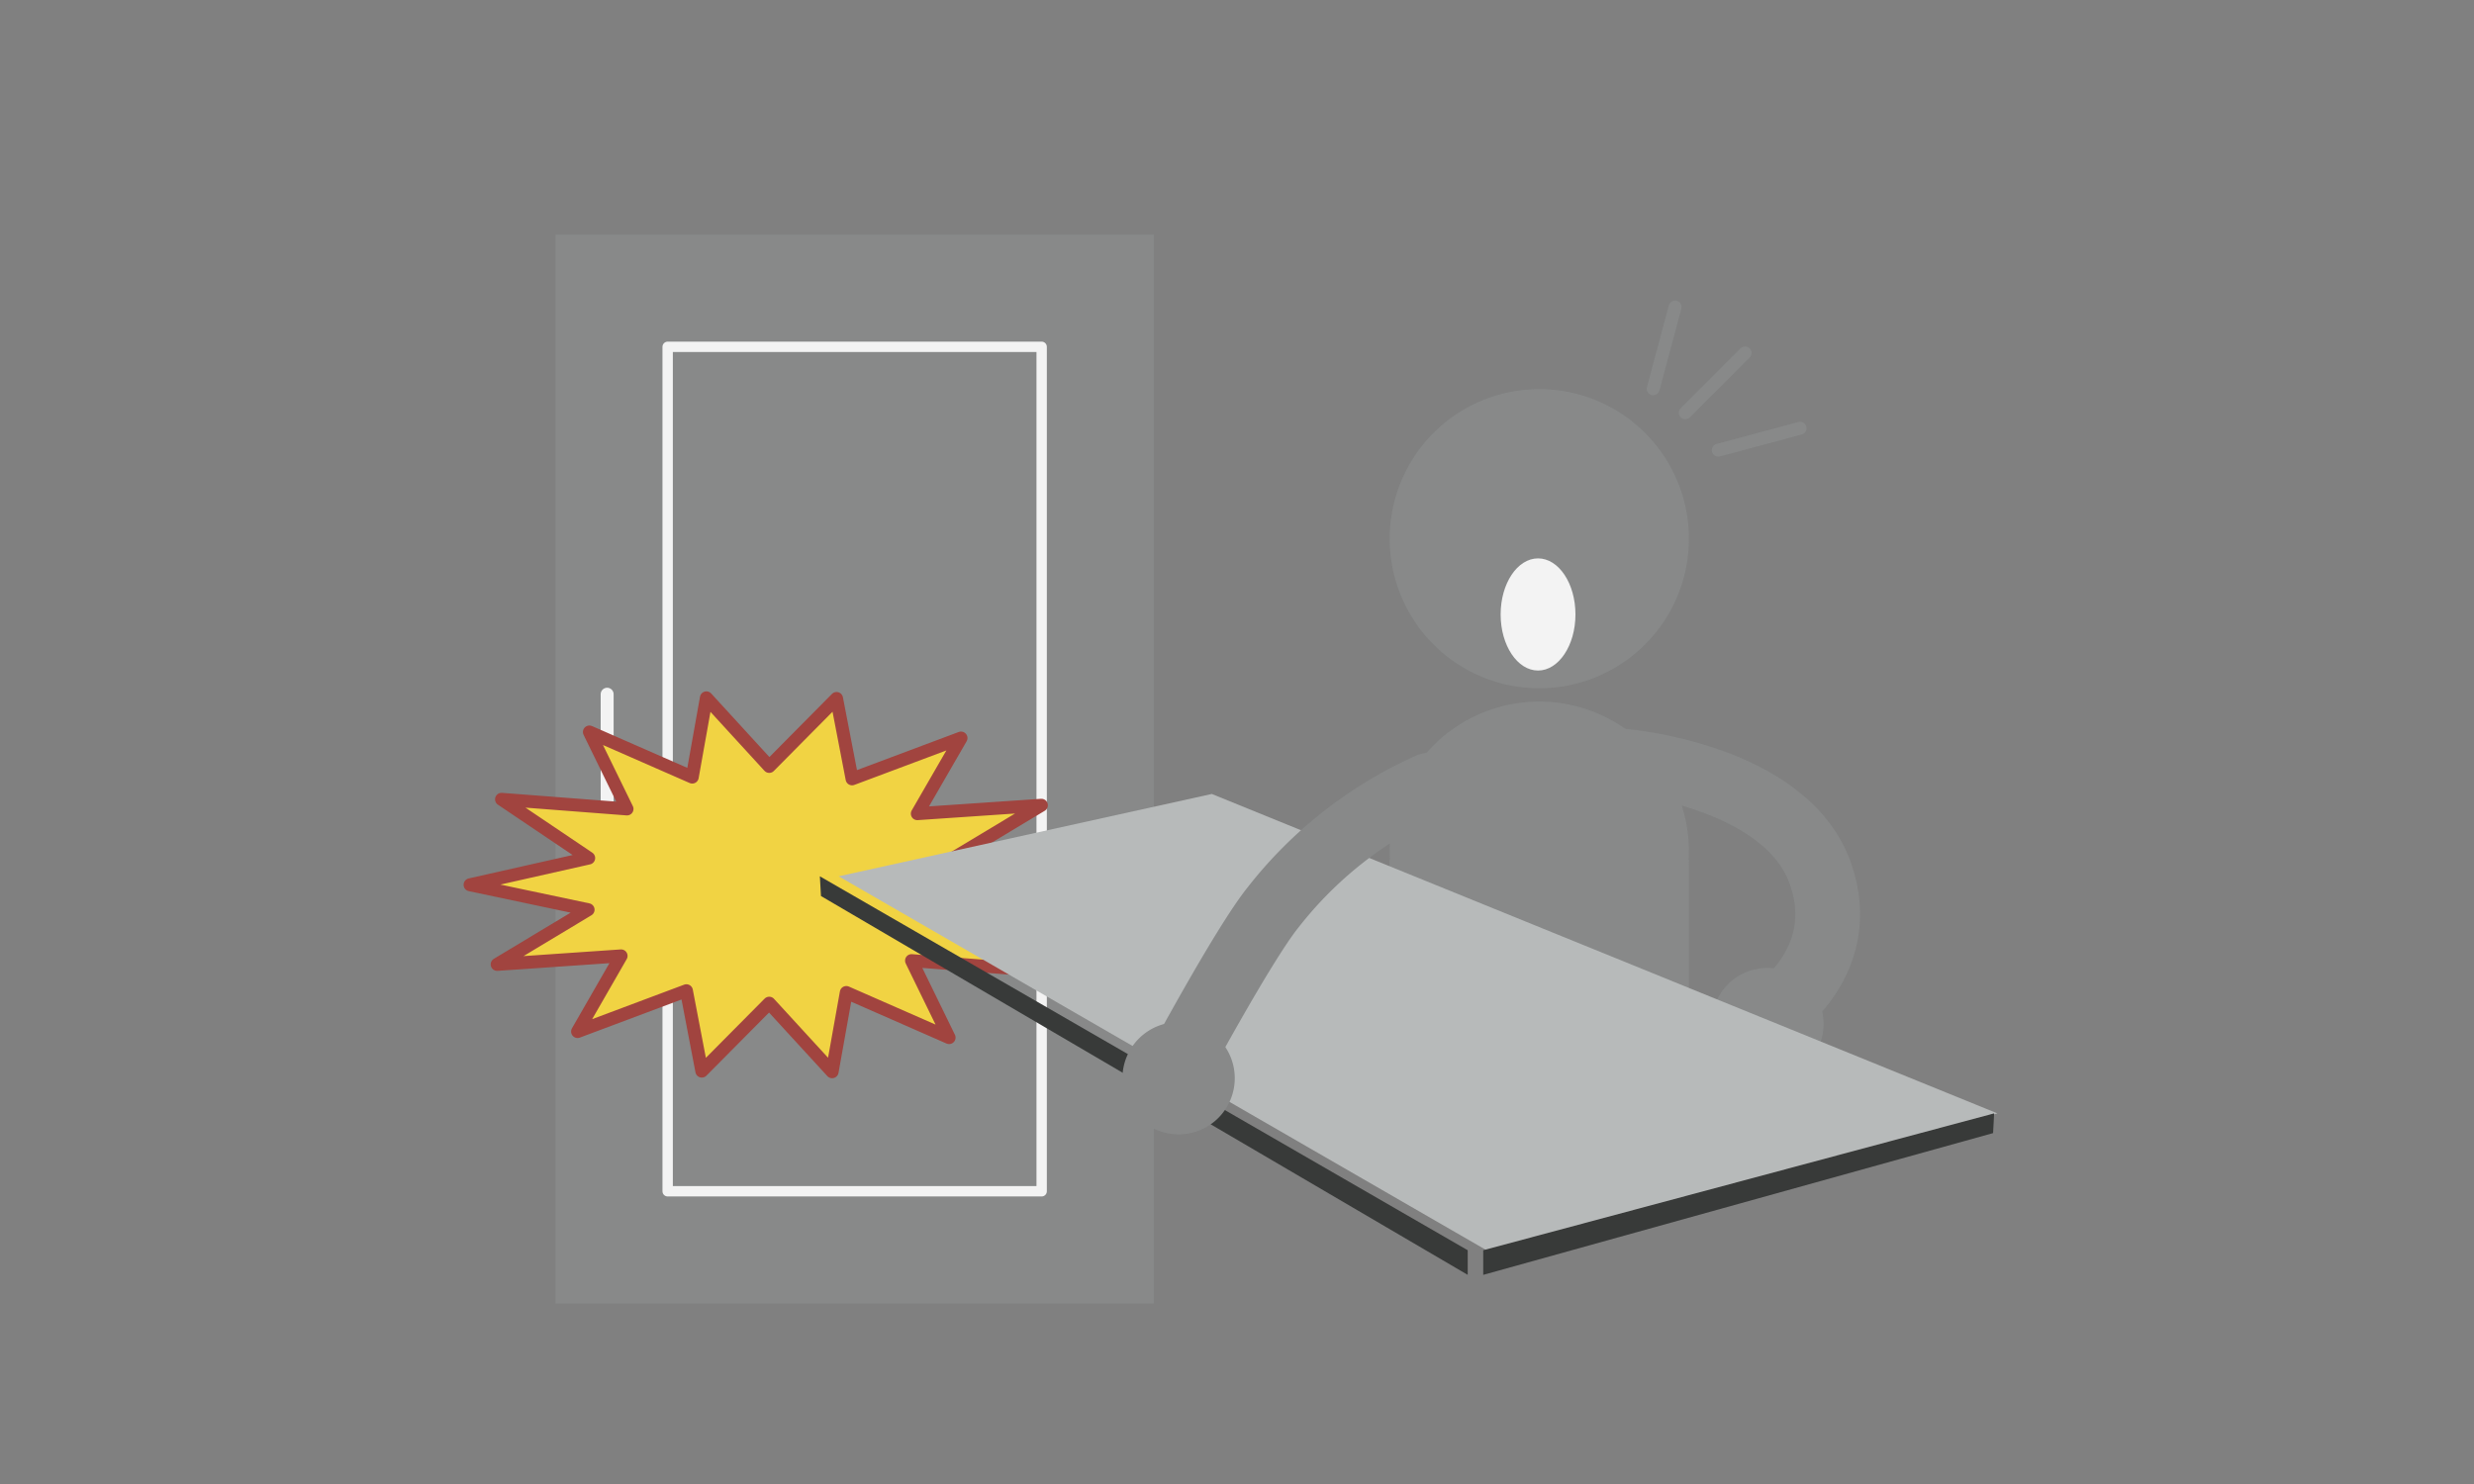 <svg xmlns="http://www.w3.org/2000/svg" xmlns:xlink="http://www.w3.org/1999/xlink" width="200" height="120" viewBox="0 0 200 120">
  <rect x="0" y="0" width="200" height="120" fill="#808080" stroke="none"/>
  <defs>
    <clipPath id="clip-path">
      <rect id="長方形_2328" data-name="長方形 2328" width="200" height="120" transform="translate(632 2191)" fill="#fff" stroke="#707070" stroke-width="1" opacity="0.31"/>
    </clipPath>
  </defs>
  <g id="img_about_table17" transform="translate(-632 -2191)" clip-path="url(#clip-path)">
    <g id="グループ_3920" data-name="グループ 3920" transform="translate(670 2209.977)" opacity="0.9">
      <g id="グループ_2200" data-name="グループ 2200" transform="translate(6.903 0)">
        <rect id="長方形_1859" data-name="長方形 1859" width="48.374" height="86.424" fill="#888a8a"/>
      </g>
      <g id="グループ_2201" data-name="グループ 2201" transform="translate(15.974 9.068)">
        <rect id="長方形_1860" data-name="長方形 1860" width="30.234" height="68.284" fill="none" stroke="#fff" stroke-linecap="round" stroke-linejoin="round" stroke-width="0.838"/>
      </g>
      <g id="グループ_2202" data-name="グループ 2202" transform="translate(11.082 37.159)">
        <line id="線_122" data-name="線 122" y2="12.095" fill="none" stroke="#fff" stroke-linecap="round" stroke-width="1.047"/>
      </g>
      <g id="グループ_2203" data-name="グループ 2203" transform="translate(0 37.45)">
        <path id="パス_424" data-name="パス 424" d="M202.862,1006.709l-9.6,2.16,7.05,4.751-10.136-.779,3.037,6.225-8.311-3.647-1.145,6.408-5.086-5.544-5.448,5.493-1.245-6.5-8.8,3.3,3.518-6.118-10.018.688,7.351-4.422-9.541-2.016,9.589-2.162-7.046-4.749,10.144.779-3.041-6.223L172.449,998l1.143-6.408,5.08,5.546,5.443-5.495,1.254,6.5,8.807-3.3-3.532,6.116,10.029-.681-7.351,4.418Z" transform="translate(-154.487 -991.59)" fill="#fddb3c"/>
      </g>
      <g id="グループ_2204" data-name="グループ 2204" transform="translate(0 37.45)">
        <path id="パス_425" data-name="パス 425" d="M202.862,1006.709l-9.6,2.16,7.05,4.751-10.136-.779,3.037,6.225-8.311-3.647-1.145,6.408-5.086-5.544-5.448,5.493-1.245-6.5-8.8,3.3,3.518-6.118-10.018.688,7.351-4.422-9.541-2.016,9.589-2.162-7.046-4.749,10.144.779-3.041-6.223L172.449,998l1.143-6.408,5.08,5.546,5.443-5.495,1.254,6.5,8.807-3.3-3.532,6.116,10.029-.681-7.351,4.418Z" transform="translate(-154.487 -991.59)" fill="none" stroke="#a43d37" stroke-linejoin="round" stroke-width="1.047"/>
      </g>
      <g id="グループ_2205" data-name="グループ 2205" transform="translate(100.354 59.292)">
        <path id="パス_426" data-name="パス 426" d="M228.722,1010.553a4.534,4.534,0,1,1-4.532-4.531,4.53,4.53,0,0,1,4.532,4.531" transform="translate(-219.654 -1006.022)" fill="#888a8a"/>
      </g>
      <g id="グループ_2206" data-name="グループ 2206" transform="translate(74.333 50.545)">
        <rect id="長方形_1861" data-name="長方形 1861" width="24.19" height="24.192" fill="#888a8a"/>
      </g>
      <g id="グループ_2207" data-name="グループ 2207" transform="translate(93.243 42.575)">
        <path id="パス_427" data-name="パス 427" d="M214.917,995.032s13.2,1.1,15.952,9.174c2.384,6.979-3.662,11-3.662,11" transform="translate(-214.917 -995.032)" fill="none" stroke="#888a8a" stroke-linecap="round" stroke-width="5.238"/>
      </g>
      <g id="グループ_2208" data-name="グループ 2208" transform="translate(74.342 12.493)">
        <path id="パス_428" data-name="パス 428" d="M226.939,987.845a12.095,12.095,0,1,1-12.093-12.1,12.093,12.093,0,0,1,12.093,12.1" transform="translate(-202.749 -975.749)" fill="#888a8a"/>
      </g>
      <g id="グループ_2209" data-name="グループ 2209" transform="translate(74.342 37.754)">
        <path id="パス_429" data-name="パス 429" d="M226.939,1003.956a12.095,12.095,0,1,1-12.093-12.093,12.1,12.1,0,0,1,12.093,12.093" transform="translate(-202.749 -991.863)" fill="#888a8a"/>
      </g>
      <g id="グループ_2210" data-name="グループ 2210" transform="translate(83.314 26.177)">
        <path id="パス_430" data-name="パス 430" d="M214.838,989c0,2.5-1.357,4.534-3.024,4.534s-3.024-2.03-3.024-4.534,1.353-4.535,3.024-4.535,3.024,2.031,3.024,4.535" transform="translate(-208.791 -984.467)" fill="#fff"/>
      </g>
      <g id="グループ_2211" data-name="グループ 2211" transform="translate(98.236 9.564)">
        <line id="線_123" data-name="線 123" x1="4.84" y2="4.836" fill="none" stroke="#888a8a" stroke-linecap="round" stroke-width="1.047"/>
      </g>
      <g id="グループ_2212" data-name="グループ 2212" transform="translate(100.905 15.653)">
        <line id="線_124" data-name="線 124" x1="6.615" y2="1.772" fill="none" stroke="#888a8a" stroke-linecap="round" stroke-width="1.047"/>
      </g>
      <g id="グループ_2213" data-name="グループ 2213" transform="translate(95.645 5.849)">
        <line id="線_125" data-name="線 125" x1="1.772" y2="6.611" fill="none" stroke="#888a8a" stroke-linecap="round" stroke-width="1.047"/>
      </g>
      <g id="グループ_2214" data-name="グループ 2214" transform="translate(29.797 45.225)">
        <path id="パス_431" data-name="パス 431" d="M266.33,1022.205l-41.3,11.067-52.372-30.235,30.165-6.66Z" transform="translate(-172.656 -996.377)" fill="#bdc0c0"/>
      </g>
      <g id="グループ_2215" data-name="グループ 2215" transform="translate(57.011 44.515)">
        <path id="パス_432" data-name="パス 432" d="M212.069,996.253a33.208,33.208,0,0,0-12.653,9.908c-2.432,3.037-7.885,13.205-7.885,13.205" transform="translate(-191.532 -996.253)" fill="none" stroke="#888a8a" stroke-linecap="round" stroke-width="5.238"/>
      </g>
      <g id="グループ_2216" data-name="グループ 2216" transform="translate(81.902 71.053)">
        <path id="パス_433" data-name="パス 433" d="M248.667,1013.582l-41.3,11.067v1.992l41.217-11.464Z" transform="translate(-207.363 -1013.582)" fill="#303231"/>
      </g>
      <g id="グループ_2217" data-name="グループ 2217" transform="translate(28.279 51.884)">
        <path id="パス_434" data-name="パス 434" d="M172.655,1000.813l52.372,30.237,0,1.99-52.283-30.633Z" transform="translate(-172.655 -1000.813)" fill="#303231"/>
      </g>
      <g id="グループ_2218" data-name="グループ 2218" transform="translate(52.739 63.672)">
        <path id="パス_435" data-name="パス 435" d="M197.922,1013.408a4.54,4.54,0,1,1-4.54-4.535,4.537,4.537,0,0,1,4.54,4.535" transform="translate(-188.842 -1008.873)" fill="#888a8a"/>
      </g>
    </g>
  </g>
</svg>
